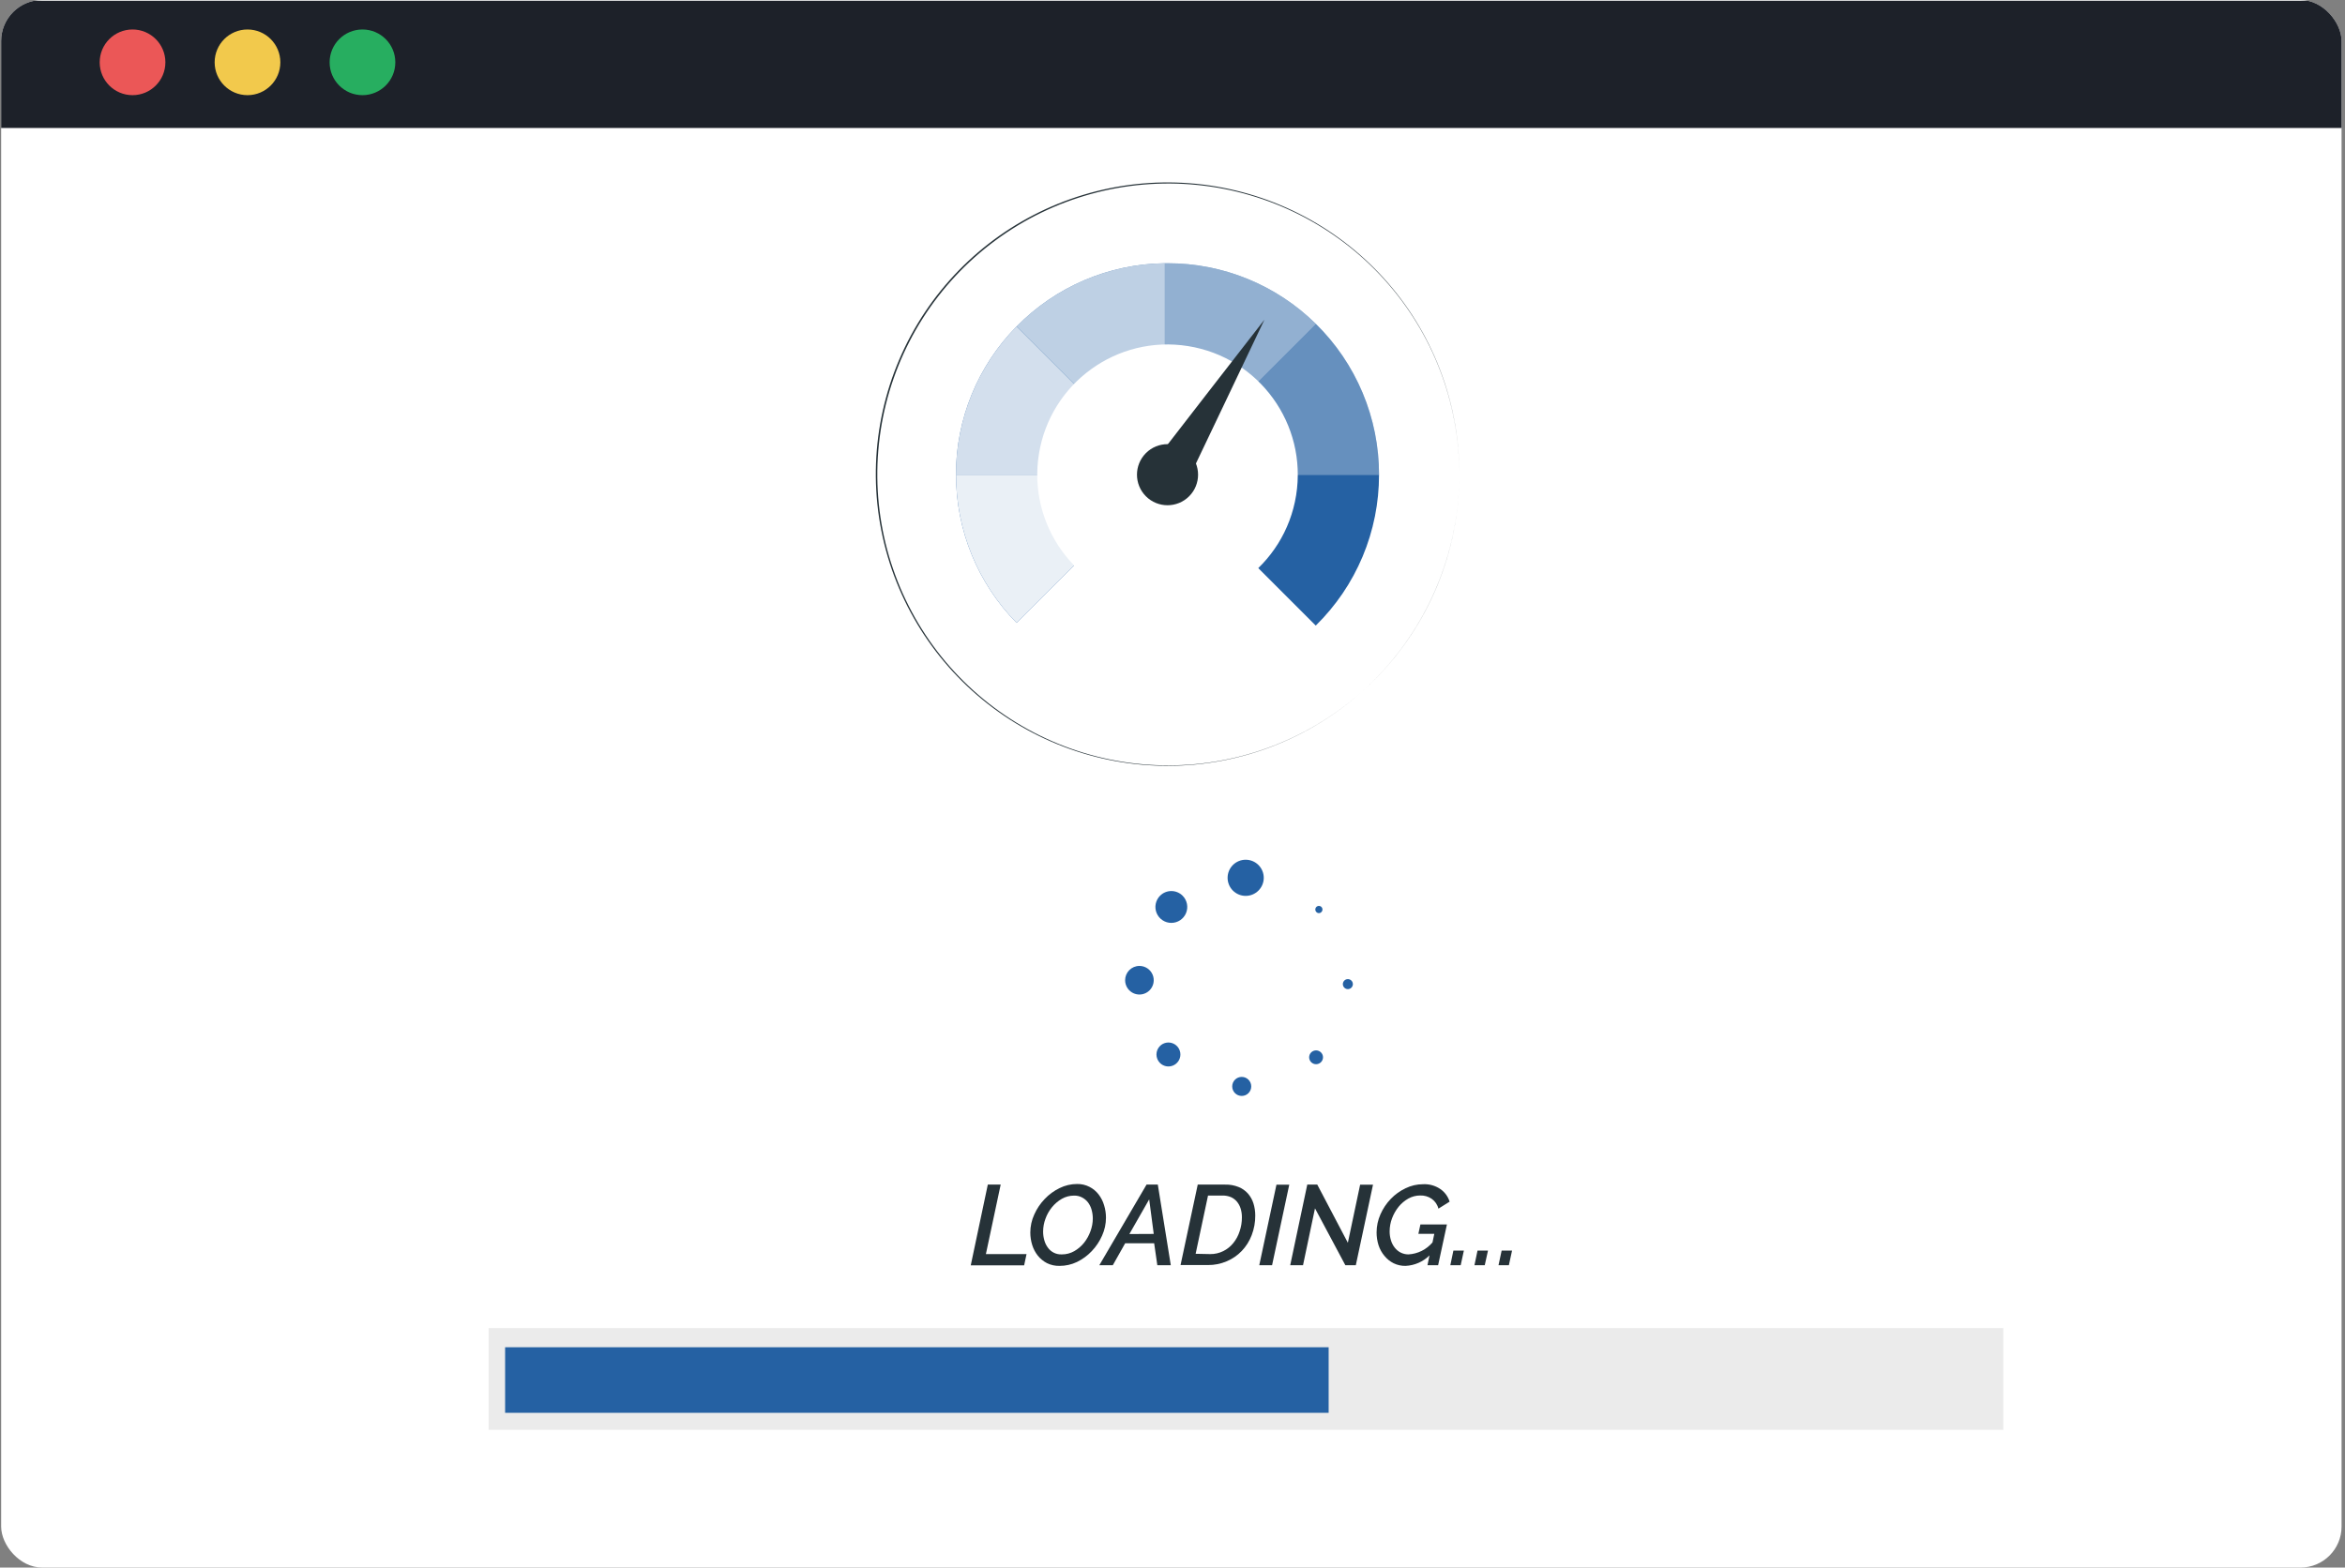 <svg width="513" height="343" viewBox="0 0 513 343" fill="none" xmlns="http://www.w3.org/2000/svg">
<rect x="0" y="0" width="513" height="343" fill="#808080" stroke="none"/>
<g clip-path="url(#clip0_1239_7652)">
<rect x="0.25" width="512" height="343" rx="8.982" fill="white"/>
<rect x="0.25" y="0.163" width="512" height="27.846" fill="#1D2129"/>
<circle cx="28.995" cy="13.637" r="7.186" fill="#EB5757"/>
<circle cx="54.143" cy="13.637" r="7.186" fill="#F2C94C"/>
<circle cx="79.295" cy="13.637" r="7.186" fill="#27AE60"/>
<g clip-path="url(#clip1_1239_7652)">
<path d="M438.25 290.597H106.886V312.863H438.25V290.597Z" fill="#EBEBEB"/>
<path d="M290.658 294.788H110.5V309.144H290.658V294.788Z" fill="#2561A3"/>
<path d="M216.097 259.2H218.912L215.677 274.407H224.569L224.045 276.869H212.365L216.097 259.2Z" fill="#263238"/>
<path d="M231.771 276.988C230.824 277.008 229.885 276.802 229.034 276.385C228.266 275.986 227.589 275.433 227.044 274.761C226.494 274.066 226.076 273.276 225.813 272.43C225.534 271.539 225.393 270.612 225.394 269.679C225.396 268.322 225.69 266.982 226.258 265.75C226.813 264.494 227.584 263.346 228.537 262.357C229.465 261.372 230.566 260.564 231.784 259.973C232.976 259.381 234.289 259.071 235.621 259.07C236.567 259.049 237.503 259.265 238.345 259.698C239.116 260.091 239.792 260.651 240.322 261.336C240.866 262.04 241.275 262.839 241.527 263.693C241.805 264.584 241.947 265.511 241.946 266.444C241.945 267.799 241.655 269.139 241.094 270.373C240.547 271.623 239.785 272.767 238.842 273.753C237.913 274.737 236.812 275.545 235.595 276.136C234.401 276.706 233.094 276.997 231.771 276.988ZM232.308 274.473C233.253 274.478 234.184 274.234 235.005 273.766C235.83 273.294 236.558 272.672 237.153 271.932C237.753 271.17 238.226 270.317 238.554 269.404C238.885 268.52 239.058 267.584 239.065 266.64C239.065 265.99 238.977 265.342 238.803 264.715C238.645 264.14 238.383 263.598 238.03 263.117C237.68 262.659 237.233 262.283 236.721 262.017C236.185 261.734 235.585 261.595 234.979 261.611C234.033 261.604 233.103 261.848 232.282 262.318C231.46 262.793 230.732 263.414 230.134 264.152C229.516 264.905 229.033 265.761 228.707 266.68C228.375 267.564 228.203 268.499 228.196 269.443C228.189 270.099 228.277 270.752 228.458 271.382C228.612 271.952 228.869 272.49 229.217 272.967C229.555 273.451 230.009 273.843 230.538 274.106C231.066 274.37 231.652 274.496 232.242 274.473H232.308Z" fill="#263238"/>
<path d="M250.824 259.2H253.286L256.127 276.843H253.181L252.487 272.036H246.149L243.439 276.843H240.492L250.824 259.2ZM252.395 269.993L251.4 262.435L247.066 270.019L252.395 269.993Z" fill="#263238"/>
<path d="M262.02 259.201H268.017C269.021 259.175 270.018 259.353 270.951 259.725C271.739 260.038 272.443 260.532 273.007 261.165C273.553 261.795 273.964 262.531 274.211 263.327C274.473 264.175 274.605 265.058 274.604 265.946C274.619 267.428 274.352 268.899 273.818 270.282C273.333 271.558 272.599 272.724 271.658 273.713C270.729 274.685 269.61 275.457 268.371 275.979C267.072 276.536 265.672 276.817 264.259 276.804H258.262L262.02 259.201ZM264.744 274.407C265.738 274.421 266.721 274.196 267.612 273.753C268.459 273.332 269.205 272.734 269.798 271.997C270.428 271.221 270.903 270.332 271.2 269.378C271.527 268.412 271.69 267.398 271.684 266.378C271.691 265.726 271.598 265.077 271.409 264.453C271.242 263.904 270.97 263.393 270.61 262.947C270.254 262.521 269.806 262.181 269.301 261.951C268.717 261.706 268.088 261.586 267.454 261.598H264.272L261.562 274.342L264.744 274.407Z" fill="#263238"/>
<path d="M279.24 259.227H282.042L278.284 276.843H275.482L279.24 259.227Z" fill="#263238"/>
<path d="M285.984 259.2H288.17L294.862 271.931L297.546 259.226H300.362L296.603 276.843H294.312L287.673 264.4L285.054 276.843H282.252L285.984 259.2Z" fill="#263238"/>
<path d="M312.723 274.695C311.32 276.081 309.454 276.897 307.485 276.988C306.579 277.005 305.681 276.808 304.866 276.411C304.104 276.027 303.43 275.487 302.889 274.826C302.304 274.137 301.86 273.341 301.579 272.482C301.288 271.567 301.142 270.613 301.147 269.653C301.151 268.299 301.436 266.961 301.985 265.723C302.534 264.467 303.301 263.318 304.251 262.331C305.181 261.361 306.282 260.571 307.498 259.999C308.681 259.421 309.98 259.121 311.296 259.122C312.648 259.046 313.988 259.419 315.106 260.183C316.067 260.849 316.776 261.817 317.123 262.933L314.674 264.466C314.459 263.59 313.933 262.822 313.195 262.305C312.467 261.808 311.6 261.556 310.72 261.584C309.804 261.578 308.902 261.808 308.101 262.252C307.289 262.708 306.569 263.313 305.979 264.034C305.369 264.79 304.883 265.639 304.539 266.548C304.187 267.469 304.005 268.445 304.002 269.43C303.996 270.096 304.093 270.759 304.29 271.395C304.461 271.975 304.741 272.517 305.115 272.993C305.465 273.449 305.912 273.82 306.425 274.08C306.957 274.345 307.545 274.479 308.14 274.473C309.145 274.413 310.127 274.151 311.028 273.7C311.928 273.25 312.727 272.622 313.378 271.853L313.771 269.98H310.288L310.733 267.924H316.534L314.609 276.843H312.278L312.723 274.695Z" fill="#263238"/>
<path d="M317.28 276.843L317.948 273.647H320.24L319.546 276.843H317.28Z" fill="#263238"/>
<path d="M322.557 276.843L323.225 273.647H325.517L324.81 276.843H322.557Z" fill="#263238"/>
<path d="M327.821 276.843L328.502 273.647H330.781L330.087 276.843H327.821Z" fill="#263238"/>
<path d="M272.509 196.028C274.693 196.028 276.464 194.257 276.464 192.073C276.464 189.888 274.693 188.117 272.509 188.117C270.325 188.117 268.554 189.888 268.554 192.073C268.554 194.257 270.325 196.028 272.509 196.028Z" fill="#2561A3"/>
<path d="M258.707 195.989C259.195 196.476 259.527 197.097 259.661 197.773C259.796 198.449 259.727 199.15 259.464 199.786C259.2 200.423 258.754 200.967 258.181 201.35C257.608 201.733 256.934 201.938 256.245 201.938C255.556 201.938 254.883 201.733 254.31 201.35C253.737 200.967 253.29 200.423 253.027 199.786C252.763 199.15 252.695 198.449 252.829 197.773C252.964 197.097 253.296 196.476 253.783 195.989C254.437 195.336 255.322 194.97 256.245 194.97C257.168 194.97 258.054 195.336 258.707 195.989Z" fill="#2561A3"/>
<path d="M249.253 211.354C249.872 211.351 250.479 211.532 250.995 211.875C251.511 212.217 251.914 212.705 252.153 213.277C252.392 213.849 252.456 214.479 252.337 215.087C252.218 215.695 251.921 216.254 251.483 216.693C251.046 217.132 250.489 217.431 249.881 217.553C249.274 217.675 248.644 217.614 248.071 217.377C247.498 217.141 247.009 216.74 246.664 216.225C246.32 215.709 246.136 215.104 246.136 214.484C246.136 213.656 246.464 212.862 247.048 212.275C247.632 211.688 248.425 211.357 249.253 211.354Z" fill="#2561A3"/>
<path d="M253.77 228.865C254.138 228.503 254.605 228.258 255.112 228.16C255.619 228.062 256.143 228.116 256.619 228.316C257.096 228.515 257.502 228.851 257.788 229.281C258.074 229.711 258.227 230.216 258.227 230.732C258.227 231.248 258.074 231.753 257.788 232.183C257.502 232.613 257.096 232.949 256.619 233.148C256.143 233.348 255.619 233.402 255.112 233.304C254.605 233.206 254.138 232.961 253.77 232.598C253.523 232.355 253.326 232.064 253.192 231.744C253.058 231.423 252.989 231.079 252.989 230.732C252.989 230.385 253.058 230.041 253.192 229.72C253.326 229.4 253.523 229.109 253.77 228.865Z" fill="#2561A3"/>
<path d="M271.645 239.802C272.795 239.802 273.727 238.869 273.727 237.719C273.727 236.569 272.795 235.637 271.645 235.637C270.495 235.637 269.563 236.569 269.563 237.719C269.563 238.869 270.495 239.802 271.645 239.802Z" fill="#2561A3"/>
<path d="M286.835 232.415C286.694 232.275 286.583 232.108 286.507 231.925C286.43 231.742 286.391 231.546 286.391 231.347C286.391 231.149 286.43 230.952 286.507 230.769C286.583 230.586 286.694 230.42 286.835 230.28C287.12 229.995 287.506 229.835 287.908 229.835C288.311 229.835 288.697 229.995 288.982 230.28C289.123 230.42 289.234 230.586 289.31 230.769C289.387 230.952 289.426 231.149 289.426 231.347C289.426 231.546 289.387 231.742 289.31 231.925C289.234 232.108 289.123 232.275 288.982 232.415C288.697 232.699 288.311 232.859 287.908 232.859C287.506 232.859 287.12 232.699 286.835 232.415Z" fill="#2561A3"/>
<path d="M294.862 216.435C294.644 216.435 294.432 216.37 294.251 216.249C294.07 216.129 293.929 215.957 293.846 215.756C293.762 215.555 293.741 215.333 293.783 215.12C293.825 214.907 293.93 214.71 294.084 214.557C294.238 214.403 294.434 214.298 294.647 214.256C294.861 214.213 295.082 214.235 295.283 214.318C295.484 214.401 295.656 214.542 295.776 214.723C295.897 214.904 295.962 215.117 295.962 215.335C295.958 215.625 295.841 215.903 295.636 216.109C295.43 216.314 295.152 216.431 294.862 216.435Z" fill="#2561A3"/>
<path d="M289.074 199.565C289.003 199.639 288.918 199.699 288.823 199.739C288.729 199.78 288.627 199.801 288.524 199.801C288.421 199.801 288.319 199.78 288.225 199.739C288.13 199.699 288.045 199.639 287.974 199.565C287.863 199.456 287.786 199.316 287.755 199.163C287.723 199.01 287.738 198.851 287.797 198.707C287.856 198.562 287.956 198.438 288.086 198.351C288.215 198.264 288.368 198.218 288.524 198.218C288.68 198.218 288.833 198.264 288.962 198.351C289.092 198.438 289.192 198.562 289.251 198.707C289.31 198.851 289.325 199.01 289.293 199.163C289.262 199.316 289.185 199.456 289.074 199.565Z" fill="#2561A3"/>
</g>
<g clip-path="url(#clip2_1239_7652)">
<path d="M300.553 149.009C325.484 124.078 325.484 83.656 300.553 58.725C275.622 33.794 235.2 33.794 210.269 58.725C185.338 83.656 185.338 124.078 210.269 149.009C235.2 173.94 275.622 173.94 300.553 149.009Z" fill="white"/>
<path d="M319.25 103.867C319.219 119.711 313.297 134.977 302.634 146.697C291.971 158.417 277.33 165.751 261.56 167.274C245.789 168.798 230.015 164.401 217.306 154.939C204.597 145.477 195.862 131.626 192.8 116.081C189.737 100.535 192.566 84.406 200.736 70.831C208.906 57.255 221.833 47.204 237.004 42.632C252.174 38.059 268.502 39.293 282.814 46.092C297.125 52.891 308.395 64.771 314.434 79.419C317.628 87.173 319.264 95.481 319.25 103.867ZM319.25 103.867C319.262 88.065 313.398 72.823 302.796 61.105C292.195 49.388 277.615 42.031 261.891 40.466C246.166 38.901 230.422 43.24 217.72 52.639C205.017 62.038 196.263 75.824 193.161 91.319C190.059 106.813 192.83 122.907 200.935 136.472C209.04 150.037 221.9 160.103 237.015 164.712C252.129 169.322 268.418 168.145 282.713 161.412C297.009 154.679 308.29 142.87 314.362 128.282C317.575 120.542 319.236 112.247 319.25 103.867Z" fill="#263238"/>
<path d="M301.681 103.867H254.816L287.839 70.844C292.23 75.148 295.717 80.287 298.094 85.958C300.471 91.629 301.691 97.718 301.681 103.867Z" fill="#2561A3"/>
<path opacity="0.3" d="M301.681 103.867H254.816L287.839 70.844C292.23 75.148 295.717 80.287 298.094 85.958C300.471 91.629 301.691 97.718 301.681 103.867Z" fill="white"/>
<path d="M287.839 70.844L254.816 103.866V57.602H255.41C267.54 57.579 279.191 62.337 287.839 70.844Z" fill="#2561A3"/>
<path opacity="0.5" d="M287.839 70.844L254.816 103.866V57.602H255.41C267.54 57.579 279.191 62.337 287.839 70.844Z" fill="white"/>
<path d="M254.816 57.602V103.866L222.393 71.444C230.94 62.717 242.601 57.738 254.816 57.602Z" fill="#2561A3"/>
<path opacity="0.7" d="M254.816 57.602V103.866L222.393 71.444C230.94 62.717 242.601 57.738 254.816 57.602Z" fill="white"/>
<path d="M254.816 103.867H209.132C209.115 91.738 213.875 80.091 222.38 71.444L254.816 103.867Z" fill="#2561A3"/>
<path opacity="0.8" d="M254.816 103.867H209.132C209.115 91.738 213.875 80.091 222.38 71.444L254.816 103.867Z" fill="white"/>
<path d="M254.816 103.866L222.393 136.282C213.889 127.638 209.129 115.993 209.145 103.866H254.816Z" fill="#2561A3"/>
<path opacity="0.9" d="M254.816 103.866L222.393 136.282C213.889 127.638 209.129 115.993 209.145 103.866H254.816Z" fill="white"/>
<path d="M301.681 103.866C301.69 110.014 300.47 116.102 298.093 121.772C295.716 127.442 292.23 132.579 287.839 136.883L254.816 103.866H301.681Z" fill="#2561A3"/>
<path d="M283.546 108.367C286.032 92.828 275.45 78.216 259.911 75.73C244.372 73.244 229.76 83.825 227.274 99.364C224.788 114.903 235.369 129.515 250.908 132.002C266.447 134.488 281.06 123.906 283.546 108.367Z" fill="white"/>
<path d="M259.123 106.608C258.503 107.549 257.542 108.212 256.442 108.458C255.342 108.703 254.19 108.512 253.228 107.925C252.267 107.337 251.571 106.399 251.287 105.309C251.004 104.218 251.155 103.06 251.709 102.078C251.899 101.772 276.607 69.956 276.607 69.956C276.607 69.956 259.326 106.314 259.123 106.608Z" fill="#263238"/>
<path d="M260.136 108.593C262.746 105.983 262.746 101.751 260.137 99.142C257.527 96.532 253.295 96.532 250.685 99.142C248.076 101.751 248.076 105.983 250.685 108.593C253.295 111.203 257.527 111.203 260.136 108.593Z" fill="#263238"/>
</g>
</g>
<defs>
<clipPath id="clip0_1239_7652">
<rect x="0.25" width="512" height="343" rx="8.982" fill="white"/>
</clipPath>
<clipPath id="clip1_1239_7652">
<rect width="366" height="167" fill="white" transform="translate(72.25 145.863)"/>
</clipPath>
<clipPath id="clip2_1239_7652">
<rect width="128" height="128" fill="white" transform="translate(191.25 39.863)"/>
</clipPath>
</defs>
</svg>

